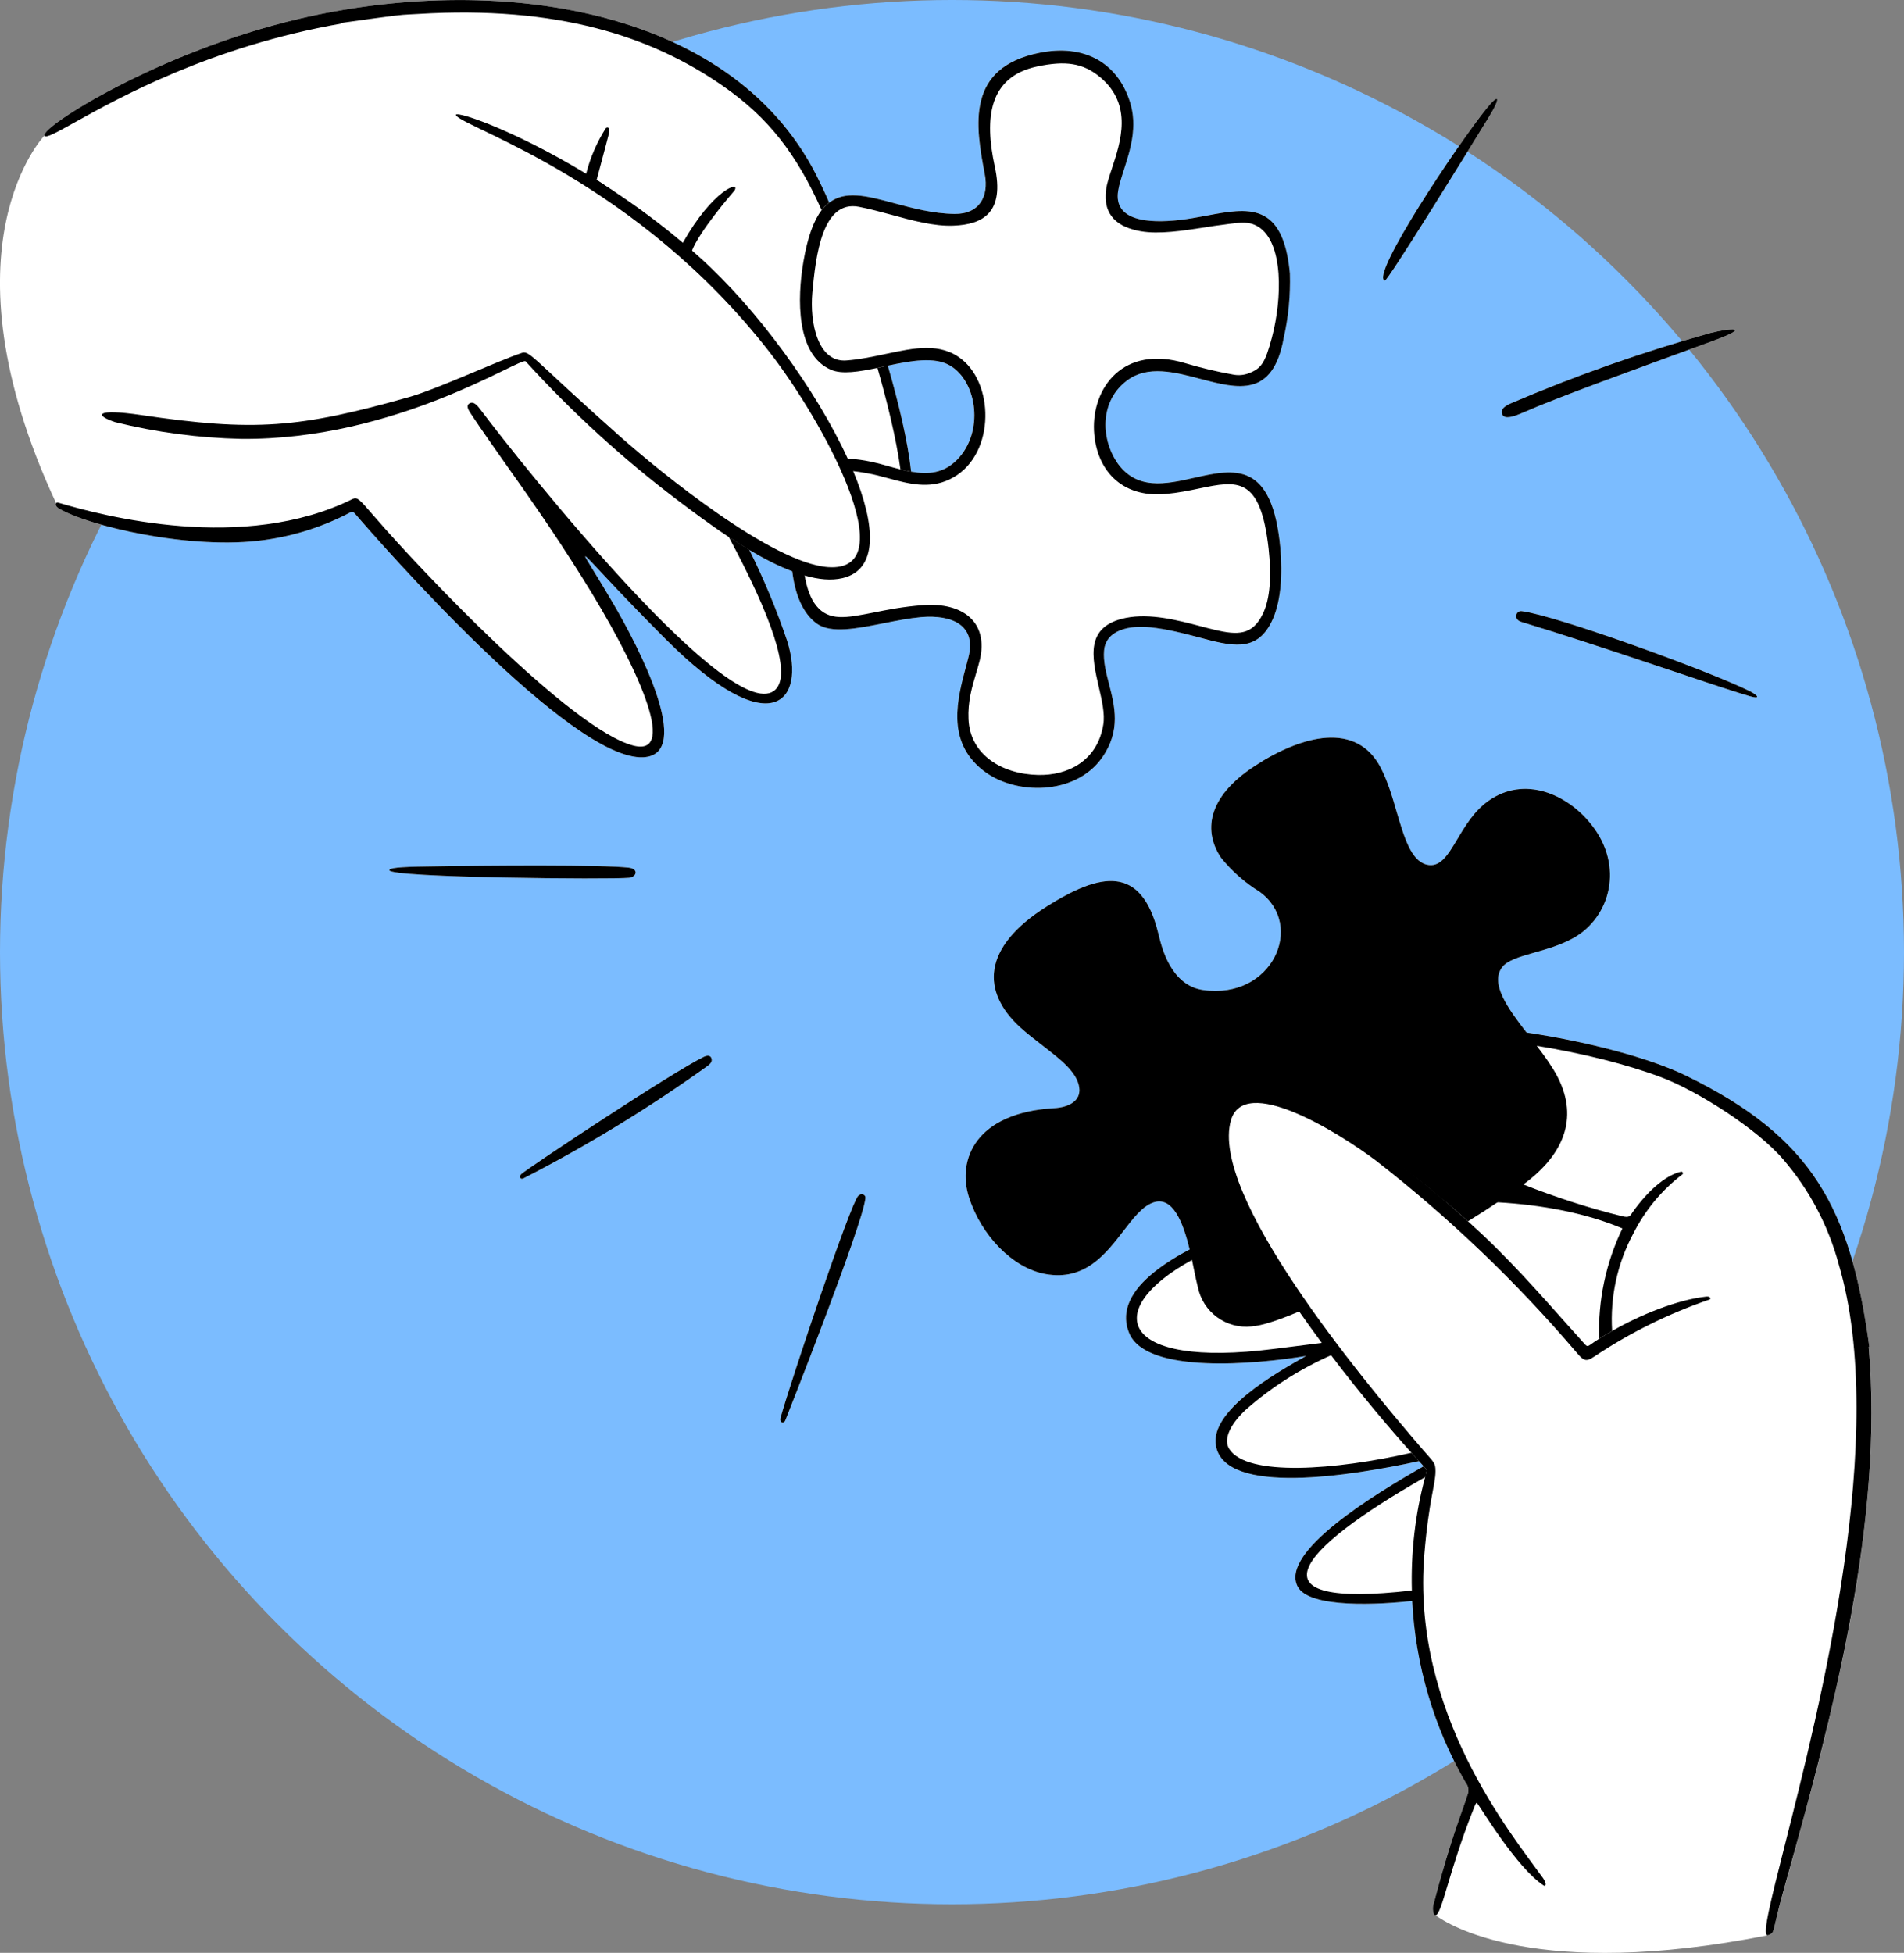 <svg width="235" height="241" viewBox="0 0 235 241" fill="none" xmlns="http://www.w3.org/2000/svg">
<rect x="0" y="0" width="235" height="241" fill="#808080" stroke="none"/>
<circle cx="117.5" cy="117.5" r="117.5" fill="#7BBCFF"/>
<g clip-path="url(#clip0_864_2251)">
<path d="M48.056 107.394C48.056 107.117 49.137 106.978 52.72 106.928C60.516 106.789 74.422 106.701 77.629 107.079C78.848 107.23 78.584 108.225 77.641 108.325C75.466 108.552 48.106 108.325 48.056 107.394Z" fill="white"/>
<path d="M87.775 130.522C87.964 130.925 87.775 131.189 87.411 131.491C80.168 136.691 72.549 141.349 64.615 145.416C64.175 145.642 64.062 145.139 64.326 144.9C65.281 144.056 82.998 132.297 86.87 130.421C87.348 130.194 87.662 130.283 87.775 130.522Z" fill="white"/>
<path d="M106.812 147.896C106.434 151.295 96.942 175.254 96.929 175.28C96.69 175.808 96.187 175.519 96.325 175.003C97.771 169.891 104.951 148.601 105.919 147.581C106.284 147.204 106.875 147.38 106.812 147.896Z" fill="white"/>
<path d="M139.1 46.948C141.653 45.047 144.972 45.916 148.153 46.759C152.768 47.968 157.093 49.114 158.426 41.711C159.017 39.105 159.268 36.435 159.193 33.766C158.363 24.84 154.038 25.646 148.882 26.615C147.789 26.817 146.657 27.031 145.513 27.157C141.766 27.572 137.403 27.282 137.994 23.556C138.12 22.763 138.409 21.881 138.723 20.899C139.49 18.507 140.42 15.611 139.452 12.577C137.893 7.667 133.744 5.426 128.325 6.509C119.184 8.334 120.378 15.473 121.535 21.529C122.051 24.236 120.869 26.439 117.801 26.401C115.11 26.363 112.608 25.684 110.357 25.079C106.988 24.173 104.184 23.405 102.134 25.167C102.197 25.104 102.273 25.041 102.335 24.991C101.845 23.845 101.304 22.7 100.739 21.579C89.963 0.491 60.554 -3.274 36.79 2.354C19.464 6.446 5.042 15.687 5.482 16.732C5.482 16.732 -7.771 30.48 6.928 62.107C6.827 62.245 6.89 62.51 7.204 62.711C10.687 64.877 23.613 67.949 32.678 66.639C36.388 66.123 39.983 64.965 43.303 63.202C43.466 63.127 43.567 63.101 43.881 63.467C46.886 66.979 70.474 93.909 79.401 93.456C85.713 93.129 78.848 79.846 75.629 74.382C74.649 72.708 73.856 71.411 73.278 70.479C72.549 69.296 72.184 68.691 72.234 68.654C72.297 68.603 72.863 69.195 74.02 70.441C76.686 73.299 79.401 76.12 82.168 78.889C95.257 91.983 99.506 86.506 97.155 79.091C95.86 75.251 94.301 71.512 92.49 67.873C94.263 68.931 96.061 69.862 97.784 70.504C98.111 73.262 99.041 75.717 100.852 76.988C102.574 78.197 105.73 77.58 109.024 76.925C110.596 76.611 112.193 76.296 113.689 76.157C117.612 75.83 120.542 77.228 119.523 81.13C119.448 81.445 119.36 81.773 119.272 82.1C118.153 86.242 116.745 91.442 121.309 95.055C125.257 98.19 132.738 98.177 136.02 93.507C138.371 90.158 137.591 87.148 136.875 84.379C136.51 82.956 136.158 81.596 136.271 80.287C136.485 77.744 139.415 77.139 141.967 77.416C144.13 77.643 146.116 78.172 147.889 78.65C151.963 79.733 154.993 80.539 156.892 76.837C158.137 74.407 158.3 70.882 158.036 67.747C157.055 56.794 152.328 57.851 147.411 58.959C143.853 59.765 140.194 60.583 137.767 56.92C135.856 54.011 135.743 49.441 139.1 46.948ZM109.578 45.123C112.419 44.518 115.324 43.99 117.235 45.11C120.63 47.099 121.46 53.357 118.115 56.731C116.468 58.405 114.582 58.582 112.457 58.204C112.042 54.502 110.961 49.882 109.578 45.123Z" fill="white"/>
<path d="M183.498 13.358C184.943 11.558 185.396 11.809 183.699 14.554C181.071 18.835 171.314 34.635 170.924 34.635C169.038 34.107 179.826 17.916 183.498 13.358Z" fill="white"/>
<path d="M185.421 51.154C185.245 50.801 185.283 50.31 186.402 49.806C194.436 46.357 202.697 43.449 211.109 41.094C213.749 40.44 216.264 40.301 211.373 42.089C201.238 45.79 192.45 48.95 187.835 50.977C186.075 51.758 185.597 51.506 185.421 51.154Z" fill="white"/>
<path d="M187.848 75.427C192.11 75.969 211.171 82.881 216.012 85.323C216.993 85.827 217.332 86.318 215.962 85.915C211.813 84.731 198.497 79.998 187.76 76.749C186.716 76.435 187.118 75.289 187.848 75.427Z" fill="white"/>
<path d="M220.388 232.426C218.955 237.5 219.043 238.293 218.691 238.595C218.603 238.671 218.477 238.721 218.276 238.809C218.238 238.809 218.2 238.809 218.163 238.835C189.646 244.462 178.707 237.5 177.173 236.354C177.148 236.354 177.135 236.342 177.123 236.329C177.073 236.329 177.022 236.291 176.984 236.228H176.972C176.808 235.763 176.808 235.272 176.984 234.818C179.021 226.937 180.757 222.795 181.134 221.473C181.335 220.969 181.234 220.403 180.895 219.987C176.922 213.075 174.696 205.395 174.294 197.577C170.497 197.992 161.569 198.571 160.149 195.776C157.986 191.508 169.591 184.433 175.715 180.945C175.677 180.895 175.614 180.844 175.564 180.781C175.425 180.63 175.287 180.479 175.136 180.316C166.787 182.129 151.221 184.647 150.077 178.427C149.285 174.109 157.382 169.476 161.205 167.335C155.17 168.342 141.54 169.639 139.377 164.54C138.409 162.261 139.163 159.794 142.018 157.351C143.288 156.256 144.91 155.198 146.833 154.191C146.029 150.893 144.759 147.531 142.307 148.412C140.987 148.891 139.88 150.326 138.661 151.912C136.46 154.77 133.883 158.119 129.017 157.225C124.968 156.483 121.121 152.454 119.612 147.808C118.078 143.099 120.429 137.308 130.136 136.754C131.833 136.653 133.443 135.91 133.204 134.211C132.94 132.31 130.865 130.723 128.652 129.011C127.709 128.281 126.741 127.538 125.861 126.732C121.209 122.439 121.058 116.975 129.23 111.838C135.781 107.721 140.873 106.638 142.961 115.174L143.011 115.363C143.363 116.849 144.495 121.595 148.48 122.175C157.03 123.408 161.154 114.155 155.446 110.038C153.648 108.93 152.051 107.52 150.719 105.87C148.568 102.698 148.845 98.442 154.905 94.501C160.677 90.737 167.429 88.987 170.421 94.753C171.276 96.403 171.855 98.367 172.395 100.23C173.313 103.34 174.143 106.172 176.041 106.689C177.726 107.142 178.695 105.53 179.889 103.529C180.845 101.917 181.964 100.054 183.724 98.82C188.137 95.71 193.38 97.964 196.36 101.69C200.535 106.878 198.737 113.21 194.21 115.754C192.664 116.622 190.928 117.113 189.382 117.554C187.546 118.083 185.975 118.523 185.346 119.442C183.963 121.419 186.05 124.378 188.414 127.425C196.058 128.558 203.691 130.597 208.104 132.75C223.682 140.355 228.385 149.017 230.724 166.215H230.661C232.547 187.782 226.26 211.602 220.388 232.426Z" fill="white"/>
<path fill-rule="evenodd" clip-rule="evenodd" d="M230.661 166.215H230.724C228.385 149.017 223.682 140.355 208.104 132.75C203.691 130.597 196.058 128.558 188.414 127.425C175.941 125.574 163.493 126.153 165.153 132.662C166.473 137.786 180.404 144.95 185.648 147.027C182.768 146.927 179.889 146.939 177.01 147.078H176.972C177.248 147.304 177.525 147.544 177.802 147.783C178.015 147.946 178.217 148.123 178.418 148.299H178.443C180.555 148.236 182.705 148.261 184.83 148.374C190.3 148.689 195.656 149.671 200.245 151.598C198.196 155.84 197.215 160.511 197.379 165.207C197.391 165.195 197.404 165.195 197.429 165.182C197.668 165.031 197.907 164.88 198.158 164.729C198.422 164.565 198.699 164.414 198.975 164.251C198.711 160.071 199.617 155.929 201.578 152.252C203.024 149.382 205.099 146.864 207.651 144.925C207.689 144.9 207.714 144.862 207.714 144.824C207.714 144.799 207.714 144.774 207.714 144.749C207.689 144.648 207.601 144.585 207.5 144.597C206.017 144.887 203.728 146.436 201.44 149.684L201.39 149.772C201.151 150.099 201.025 150.288 200.245 150.099C196.209 149.117 192.022 147.758 188.011 146.171C173.715 140.556 161.808 132.259 168.208 129.25C172.156 127.387 180.933 127.639 189.659 129.061C195.254 129.968 200.824 131.353 205.086 132.964C209.424 134.601 216.83 139.259 220.099 143.087C223.318 146.826 225.656 151.232 226.939 156.004C233.163 176.979 224.638 210.57 220.262 227.818C218.565 234.529 217.484 238.772 218.15 238.834C218.188 238.822 218.225 238.822 218.263 238.809C218.464 238.721 218.59 238.671 218.678 238.595C219.03 238.293 218.942 237.5 220.376 232.426C226.247 211.602 232.534 187.782 230.648 166.215H230.661ZM174.885 180.039C174.658 179.799 174.432 179.548 174.206 179.283C164.864 181.411 153.937 182.267 151.724 178.817C150.995 177.684 151.724 175.934 153.648 174.071C156.817 171.251 160.413 168.959 164.285 167.247C164.323 167.222 164.373 167.197 164.411 167.184C164.046 166.693 163.682 166.19 163.317 165.699C163.254 165.711 163.204 165.711 163.141 165.724C161.356 165.95 159.394 166.202 157.244 166.466C138.007 168.922 135.945 161.607 147.122 155.488C149.134 154.38 151.586 153.31 154.44 152.353C154.553 152.315 154.667 152.277 154.78 152.24C154.578 151.849 154.377 151.472 154.201 151.094C154.076 151.132 153.962 151.17 153.849 151.22C151.196 152.114 148.845 153.121 146.833 154.191C144.909 155.198 143.288 156.256 142.018 157.351C139.163 159.794 138.409 162.261 139.377 164.54C141.54 169.639 155.169 168.342 161.205 167.335C157.382 169.476 149.285 174.109 150.077 178.427C151.221 184.647 166.787 182.129 175.136 180.316H175.149C175.061 180.227 174.985 180.139 174.885 180.039ZM175.715 180.945C169.591 184.433 157.986 191.508 160.149 195.776C161.569 198.571 170.497 197.992 174.294 197.577C174.533 197.551 174.759 197.526 174.96 197.501C174.96 197.249 174.935 197.06 174.922 196.859C174.885 196.645 174.872 196.431 174.872 196.204C174.658 196.23 174.457 196.255 174.256 196.28C153.937 198.609 159.885 191.408 175.891 182.292C175.891 182.28 175.916 182.28 175.928 182.267L175.953 182.141C175.991 181.952 176.016 181.801 176.041 181.688C176.041 181.65 176.041 181.625 176.067 181.587C176.104 181.411 175.979 181.235 175.715 180.945Z" fill="black"/>
<path d="M215.962 85.915C211.813 84.731 198.497 79.998 187.76 76.749C186.716 76.435 187.118 75.289 187.848 75.427C192.11 75.969 211.171 82.881 216.012 85.323C216.993 85.827 217.332 86.318 215.962 85.915Z" fill="black"/>
<path d="M211.372 42.089C201.238 45.79 192.449 48.95 187.835 50.977C186.074 51.758 185.597 51.506 185.421 51.154C185.245 50.801 185.282 50.31 186.401 49.806C194.436 46.357 202.697 43.449 211.108 41.094C213.749 40.439 216.263 40.301 211.372 42.089Z" fill="black"/>
<path d="M183.698 14.554C181.07 18.835 171.313 34.635 170.924 34.635C169.038 34.107 179.826 17.916 183.497 13.358C184.943 11.558 185.396 11.809 183.698 14.554Z" fill="black"/>
<path d="M87.411 131.491C80.168 136.691 72.549 141.349 64.615 145.416C64.175 145.642 64.062 145.139 64.326 144.9C65.281 144.056 82.998 132.297 86.87 130.421C87.348 130.194 87.662 130.282 87.775 130.522C87.964 130.925 87.775 131.189 87.411 131.491Z" fill="black"/>
<path d="M77.641 108.325C75.466 108.552 48.106 108.325 48.056 107.394C48.056 107.117 49.137 106.978 52.72 106.928C60.516 106.789 74.422 106.701 77.629 107.079C78.848 107.23 78.584 108.225 77.641 108.325Z" fill="black"/>
<path d="M106.812 147.896C106.434 151.295 96.942 175.254 96.929 175.28C96.69 175.808 96.187 175.519 96.325 175.003C97.771 169.891 104.951 148.601 105.919 147.581C106.284 147.204 106.875 147.38 106.812 147.896Z" fill="black"/>
<path fill-rule="evenodd" clip-rule="evenodd" d="M194.21 115.754C192.664 116.622 190.928 117.113 189.382 117.554C187.546 118.083 185.975 118.523 185.346 119.442C183.963 121.419 186.05 124.378 188.414 127.425C188.577 127.639 188.741 127.853 188.904 128.067C189.156 128.394 189.42 128.734 189.671 129.061C190.576 130.245 191.431 131.428 192.048 132.536C194.877 137.648 193.167 142.105 188.678 145.668C188.477 145.831 188.263 145.995 188.024 146.171C187.156 146.813 186.075 147.569 184.83 148.375C183.724 149.117 182.504 149.91 181.184 150.716C180.631 150.213 180.065 149.709 179.499 149.218C179.147 148.916 178.782 148.601 178.418 148.299C178.217 148.123 178.016 147.946 177.802 147.783C169.893 141.148 161.909 136.275 156.364 135.633C152.278 135.155 149.625 136.515 151.234 143.376C151.775 145.718 152.831 148.349 154.201 151.094C154.377 151.472 154.579 151.849 154.78 152.24C156.402 155.337 158.413 158.572 160.551 161.758C160.488 161.783 160.413 161.821 160.35 161.846C157.823 162.916 155.735 163.609 154.453 163.697C152.944 163.86 151.435 163.445 150.216 162.551C148.996 161.657 148.153 160.335 147.852 158.862C147.713 158.346 147.563 157.641 147.399 156.835C147.311 156.407 147.223 155.954 147.122 155.488C147.034 155.072 146.934 154.632 146.833 154.191C146.029 150.893 144.759 147.531 142.307 148.412C140.987 148.891 139.88 150.326 138.661 151.912C136.46 154.77 133.883 158.119 129.017 157.225C124.968 156.483 121.121 152.454 119.612 147.808C118.078 143.099 120.429 137.308 130.136 136.754C131.833 136.653 133.443 135.91 133.204 134.211C132.94 132.31 130.865 130.723 128.652 129.011C127.709 128.281 126.741 127.538 125.861 126.732C121.209 122.439 121.058 116.975 129.23 111.838C135.781 107.721 140.873 106.638 142.961 115.174L143.011 115.363C143.363 116.849 144.495 121.595 148.48 122.174C157.03 123.408 161.154 114.155 155.446 110.038C153.648 108.93 152.051 107.52 150.718 105.87C148.568 102.698 148.845 98.442 154.905 94.501C160.677 90.737 167.429 88.987 170.421 94.753C171.276 96.403 171.855 98.367 172.395 100.23C173.313 103.34 174.143 106.172 176.041 106.689C177.726 107.142 178.694 105.53 179.889 103.529C180.845 101.917 181.964 100.054 183.724 98.82C188.137 95.71 193.38 97.964 196.36 101.69C200.535 106.877 198.737 113.21 194.21 115.754Z" fill="black"/>
<path fill-rule="evenodd" clip-rule="evenodd" d="M100.739 21.579C89.963 0.491 60.554 -3.273 36.79 2.354C19.464 6.446 5.042 15.687 5.482 16.732C5.645 17.097 6.903 16.392 9.191 15.121C14.661 12.074 26.015 5.741 42.146 2.908L42.121 2.833C49.162 1.851 49.225 1.851 50.658 1.775C50.922 1.763 51.224 1.75 51.627 1.725C68.777 0.692 80.344 4.432 89.246 10.626C94.879 14.542 98.287 18.986 101.405 25.923C101.518 25.785 101.631 25.659 101.745 25.533C101.807 25.47 101.858 25.407 101.921 25.357C101.983 25.294 102.059 25.231 102.134 25.168C102.197 25.105 102.273 25.042 102.336 24.991C101.845 23.846 101.304 22.7 100.739 21.579ZM109.578 45.123C109.414 45.161 109.238 45.199 109.075 45.236C108.811 45.287 108.547 45.35 108.295 45.4C109.44 49.378 110.621 54.087 111.137 57.927C111.59 58.04 112.03 58.141 112.457 58.204C112.042 54.503 110.961 49.882 109.578 45.123ZM97.155 79.091C95.86 75.251 94.301 71.512 92.49 67.873C92.478 67.861 92.478 67.835 92.465 67.823C91.61 67.332 90.768 66.791 89.938 66.249C89.938 66.249 89.951 66.249 89.951 66.274C95.194 76.044 97.658 83.007 95.772 85.034C90.768 90.384 64.565 57.562 59.284 50.524C58.944 50.071 58.467 49.479 57.951 49.781C57.473 50.071 57.825 50.612 58.14 51.091C59.535 53.193 60.981 55.233 62.54 57.449C65.168 61.163 68.148 65.368 71.794 71.172C78.546 81.899 83.815 93.419 78.207 92.021C70.537 90.095 51.627 70.026 46.459 64.033L46.145 63.681C44.334 61.578 44.095 61.301 43.504 61.591C30.051 68.251 12.737 63.681 7.179 62.032C7.066 61.994 6.978 62.032 6.928 62.107C6.827 62.245 6.89 62.51 7.205 62.711C10.687 64.877 23.613 67.949 32.678 66.639C36.388 66.123 39.984 64.965 43.303 63.202C43.467 63.127 43.567 63.102 43.881 63.467C46.886 66.979 70.474 93.91 79.401 93.456C85.713 93.129 78.848 79.847 75.629 74.382C74.649 72.708 73.857 71.411 73.278 70.48C72.549 69.296 72.184 68.692 72.235 68.654C72.297 68.603 72.863 69.195 74.02 70.442C76.686 73.3 79.401 76.12 82.168 78.89C95.257 91.983 99.507 86.507 97.155 79.091ZM84.28 29.965C84.242 30.04 84.192 30.116 84.154 30.191C84.544 30.531 84.934 30.858 85.311 31.186C85.336 31.098 85.374 31.009 85.412 30.921C86.367 28.504 90.064 24.211 90.604 23.569L90.63 23.544L90.667 23.493C91.384 22.259 87.964 23.418 84.28 29.965ZM75.793 23.632C75.592 23.481 75.391 23.355 75.189 23.229C74.963 23.078 74.724 22.914 74.485 22.75L73.643 22.196C74.108 20.434 74.435 19.187 74.686 18.281C74.925 17.399 75.064 16.846 75.152 16.506C75.34 15.687 74.951 15.624 74.762 15.838C73.668 17.563 72.851 19.452 72.348 21.441C72.348 21.454 72.335 21.479 72.335 21.491C72.059 21.328 71.681 21.126 71.279 20.912C75.541 23.506 79.691 26.527 83.287 29.474C81.225 27.409 78.76 25.646 75.793 23.632Z" fill="black"/>
<path fill-rule="evenodd" clip-rule="evenodd" d="M137.767 56.92C140.194 60.584 143.853 59.765 147.411 58.959C152.327 57.852 157.055 56.794 158.036 67.747C158.3 70.882 158.136 74.408 156.892 76.838C154.993 80.539 151.963 79.733 147.889 78.638C146.116 78.172 144.13 77.643 141.967 77.417C139.414 77.14 136.485 77.744 136.271 80.287C136.158 81.597 136.51 82.956 136.875 84.379C137.591 87.149 138.371 90.158 136.02 93.507C132.738 98.178 125.257 98.19 121.309 95.055C116.745 91.442 118.153 86.242 119.272 82.1C119.36 81.773 119.448 81.445 119.523 81.131C120.542 77.228 117.612 75.83 113.689 76.158C112.193 76.296 110.596 76.611 109.024 76.926C105.73 77.58 102.574 78.197 100.852 76.989C99.041 75.717 98.111 73.262 97.784 70.505C97.784 70.48 97.784 70.442 97.784 70.416C98.299 70.593 98.802 70.756 99.293 70.882C99.305 70.933 99.305 70.971 99.318 71.021C99.569 72.595 100.072 73.929 100.751 74.76C102.323 76.686 104.435 76.258 107.78 75.604C109.464 75.264 111.476 74.861 113.89 74.684C118.844 74.307 122.038 76.775 120.931 81.458C120.793 82.012 120.63 82.579 120.454 83.158C119.963 84.807 119.435 86.595 119.536 88.76C119.737 93.192 123.71 95.534 128.098 95.635C131.77 95.735 135.441 93.922 136.171 89.44C136.397 88.118 136.007 86.456 135.617 84.769C134.775 81.106 133.895 77.278 138.949 76.258C141.979 75.654 145.374 76.548 148.216 77.291C148.819 77.454 149.398 77.606 149.951 77.731C152.768 78.399 154.591 78.411 155.873 75.742C156.778 73.866 156.942 71.059 156.577 67.71C155.571 58.708 152.692 59.312 148.015 60.282C146.77 60.546 145.399 60.823 143.891 60.961C138.27 61.477 135.265 57.826 135.026 53.156C134.775 47.905 138.585 42.479 146.33 44.833C148.241 45.4 150.19 45.866 152.151 46.218C152.818 46.357 153.497 46.306 154.125 46.067C155.685 45.463 156.137 44.821 156.98 41.673C158.237 36.965 158.476 29.864 155.245 27.95C154.163 27.308 153.17 27.446 151.762 27.623C151.56 27.648 151.347 27.686 151.12 27.711C150.328 27.799 149.486 27.937 148.606 28.076C145.953 28.479 143.061 28.932 140.81 28.542C138.044 28.063 136.083 26.653 136.523 23.38C136.611 22.687 136.9 21.806 137.227 20.824C138.321 17.525 139.842 12.943 135.818 9.556C133.681 7.755 131.493 7.466 127.998 8.209C122.025 9.493 121.485 14.579 122.78 20.547C124.025 26.213 121.346 27.711 117.675 27.849C115.311 27.95 112.558 27.207 109.917 26.477C108.559 26.112 107.239 25.759 106.007 25.52C101.48 24.651 100.676 31.563 100.261 36.159C99.934 39.747 100.902 44.783 104.498 44.481C106.17 44.355 107.792 44.002 109.339 43.675C112.884 42.92 116.066 42.24 118.706 44.342C122.868 47.654 122.755 56.555 117.172 59.173C114.632 60.37 112.155 59.702 109.64 59.022C108.76 58.783 107.88 58.544 106.987 58.393C106.371 58.28 105.806 58.191 105.315 58.141C105.265 58.141 105.227 58.129 105.189 58.129C104.988 57.625 104.762 57.121 104.523 56.605C104.561 56.605 104.599 56.605 104.649 56.618C105.894 56.643 107.428 56.895 109.364 57.449C109.98 57.625 110.571 57.789 111.149 57.927C111.602 58.04 112.042 58.141 112.47 58.204C114.594 58.582 116.48 58.406 118.128 56.731C121.472 53.357 120.642 47.1 117.247 45.11C115.336 43.99 112.432 44.519 109.59 45.123C109.427 45.161 109.251 45.199 109.087 45.236C108.823 45.287 108.559 45.35 108.308 45.4C106.044 45.866 103.932 46.231 102.549 45.627C98.249 43.763 98.387 36.826 99.154 32.331C99.682 29.197 100.449 27.182 101.417 25.923C101.531 25.785 101.644 25.659 101.757 25.533C101.82 25.47 101.87 25.407 101.933 25.357C101.996 25.294 102.071 25.231 102.147 25.168C104.196 23.405 107 24.173 110.37 25.079C112.62 25.684 115.123 26.364 117.813 26.401C120.881 26.439 122.063 24.236 121.548 21.529C120.391 15.473 119.196 8.335 128.337 6.509C133.756 5.426 137.906 7.667 139.465 12.578C140.433 15.612 139.503 18.508 138.736 20.9C138.421 21.882 138.132 22.763 138.006 23.556C137.415 27.283 141.778 27.572 145.525 27.157C146.669 27.031 147.801 26.817 148.895 26.616C154.05 25.646 158.375 24.84 159.205 33.767C159.281 36.436 159.029 39.105 158.438 41.711C157.105 49.114 152.78 47.968 148.166 46.76C144.985 45.916 141.665 45.047 139.113 46.949C135.756 49.441 135.869 54.012 137.78 56.92H137.767Z" fill="black"/>
<path d="M103.995 71.348C102.612 71.675 101.016 71.524 99.305 71.021C98.803 70.882 98.3 70.706 97.784 70.505C96.062 69.863 94.264 68.931 92.491 67.873C91.636 67.37 90.781 66.828 89.951 66.274C87.612 64.726 85.399 63.064 83.564 61.679C76.824 56.567 70.575 50.852 64.879 44.594C64.326 43.99 48.949 54.339 29.774 54.163C24.531 54.049 19.313 53.357 14.221 52.098C11.618 51.242 11.756 50.386 17.414 51.217C31.371 53.281 36.916 52.841 50.483 49.001C54.028 47.993 61.296 44.594 64.414 43.549C65.395 43.222 65.797 44.33 76.51 53.848C81.677 58.431 95.295 69.485 102.185 69.989C111.866 70.694 101.506 51.859 95.005 43.486C78.723 22.524 57.838 15.964 56.329 14.302C55.499 13.383 62.931 15.738 72.348 21.441C73.278 21.995 74.234 22.587 75.19 23.229C75.391 23.355 75.592 23.481 75.793 23.632C78.572 25.457 81.451 27.572 84.28 29.965C84.657 30.279 85.035 30.594 85.412 30.921C85.751 31.211 86.078 31.513 86.405 31.803C93.434 38.123 100.789 48.195 104.637 56.618C104.876 57.134 105.102 57.638 105.303 58.141C108.12 64.889 108.396 70.303 103.995 71.348Z" fill="black"/>
<path d="M210.995 160.373C205.966 162.098 201.175 164.465 196.75 167.423C195.744 168.103 195.442 167.94 194.562 166.882C187.131 158.17 178.832 150.238 169.805 143.213C165.014 139.624 153.547 132.561 151.925 138.265C149.322 147.392 167.567 169.589 175.714 179.019C176.959 180.467 177.173 180.492 177.173 181.549C177.173 183.237 176.355 185.087 175.802 191.76C174.155 211.325 186.578 226.383 190.438 231.759C190.991 232.552 190.727 232.816 190.538 232.691C187.194 230.525 182.667 222.921 182.303 222.505C182.24 222.43 182.164 222.53 182.013 222.883C178.858 230.676 177.952 236.354 177.173 236.354C177.148 236.354 177.135 236.342 177.122 236.329C177.072 236.329 177.022 236.291 176.984 236.228H176.972C176.808 235.763 176.808 235.271 176.984 234.818C179.021 226.937 180.756 222.795 181.133 221.473C181.335 220.969 181.234 220.403 180.894 219.987C176.921 213.075 174.696 205.395 174.293 197.577C174.268 197.149 174.256 196.721 174.256 196.28C174.13 191.609 174.658 186.9 175.89 182.292C175.928 182.091 175.978 181.889 176.041 181.688C176.041 181.65 176.041 181.625 176.066 181.587C176.104 181.411 175.978 181.235 175.714 180.945C175.676 180.895 175.614 180.844 175.563 180.781C175.425 180.63 175.287 180.479 175.136 180.316C175.048 180.228 174.96 180.127 174.884 180.039C174.658 179.799 174.432 179.548 174.205 179.283C171.552 176.325 167.919 172.044 164.285 167.247C163.908 166.743 163.518 166.24 163.141 165.724C162.198 164.452 161.267 163.155 160.349 161.846C158.162 158.686 156.112 155.45 154.44 152.353C154.239 151.975 154.038 151.585 153.849 151.22C151.183 145.982 149.7 141.198 150.618 137.862C151.284 135.444 153.472 134.626 155.999 134.916C161.355 135.533 169.251 140.581 177.009 147.078C177.487 147.468 177.965 147.871 178.443 148.299C178.795 148.589 179.147 148.891 179.499 149.218C180.065 149.709 180.63 150.213 181.184 150.716C181.762 151.245 182.34 151.774 182.906 152.303C187.621 156.734 191.708 161.582 195.404 165.661C195.819 166.127 195.882 166.24 196.297 165.938C196.636 165.699 197.001 165.447 197.378 165.208C197.391 165.195 197.403 165.195 197.429 165.182C197.667 165.031 197.906 164.88 198.158 164.729C198.422 164.565 198.699 164.414 198.975 164.251C202.508 162.224 207.035 160.398 210.606 160.008C211.046 159.957 211.247 160.26 210.995 160.373Z" fill="black"/>
</g>
<defs>
<clipPath id="clip0_864_2251">
<rect width="231" height="241" fill="white"/>
</clipPath>
</defs>
</svg>
